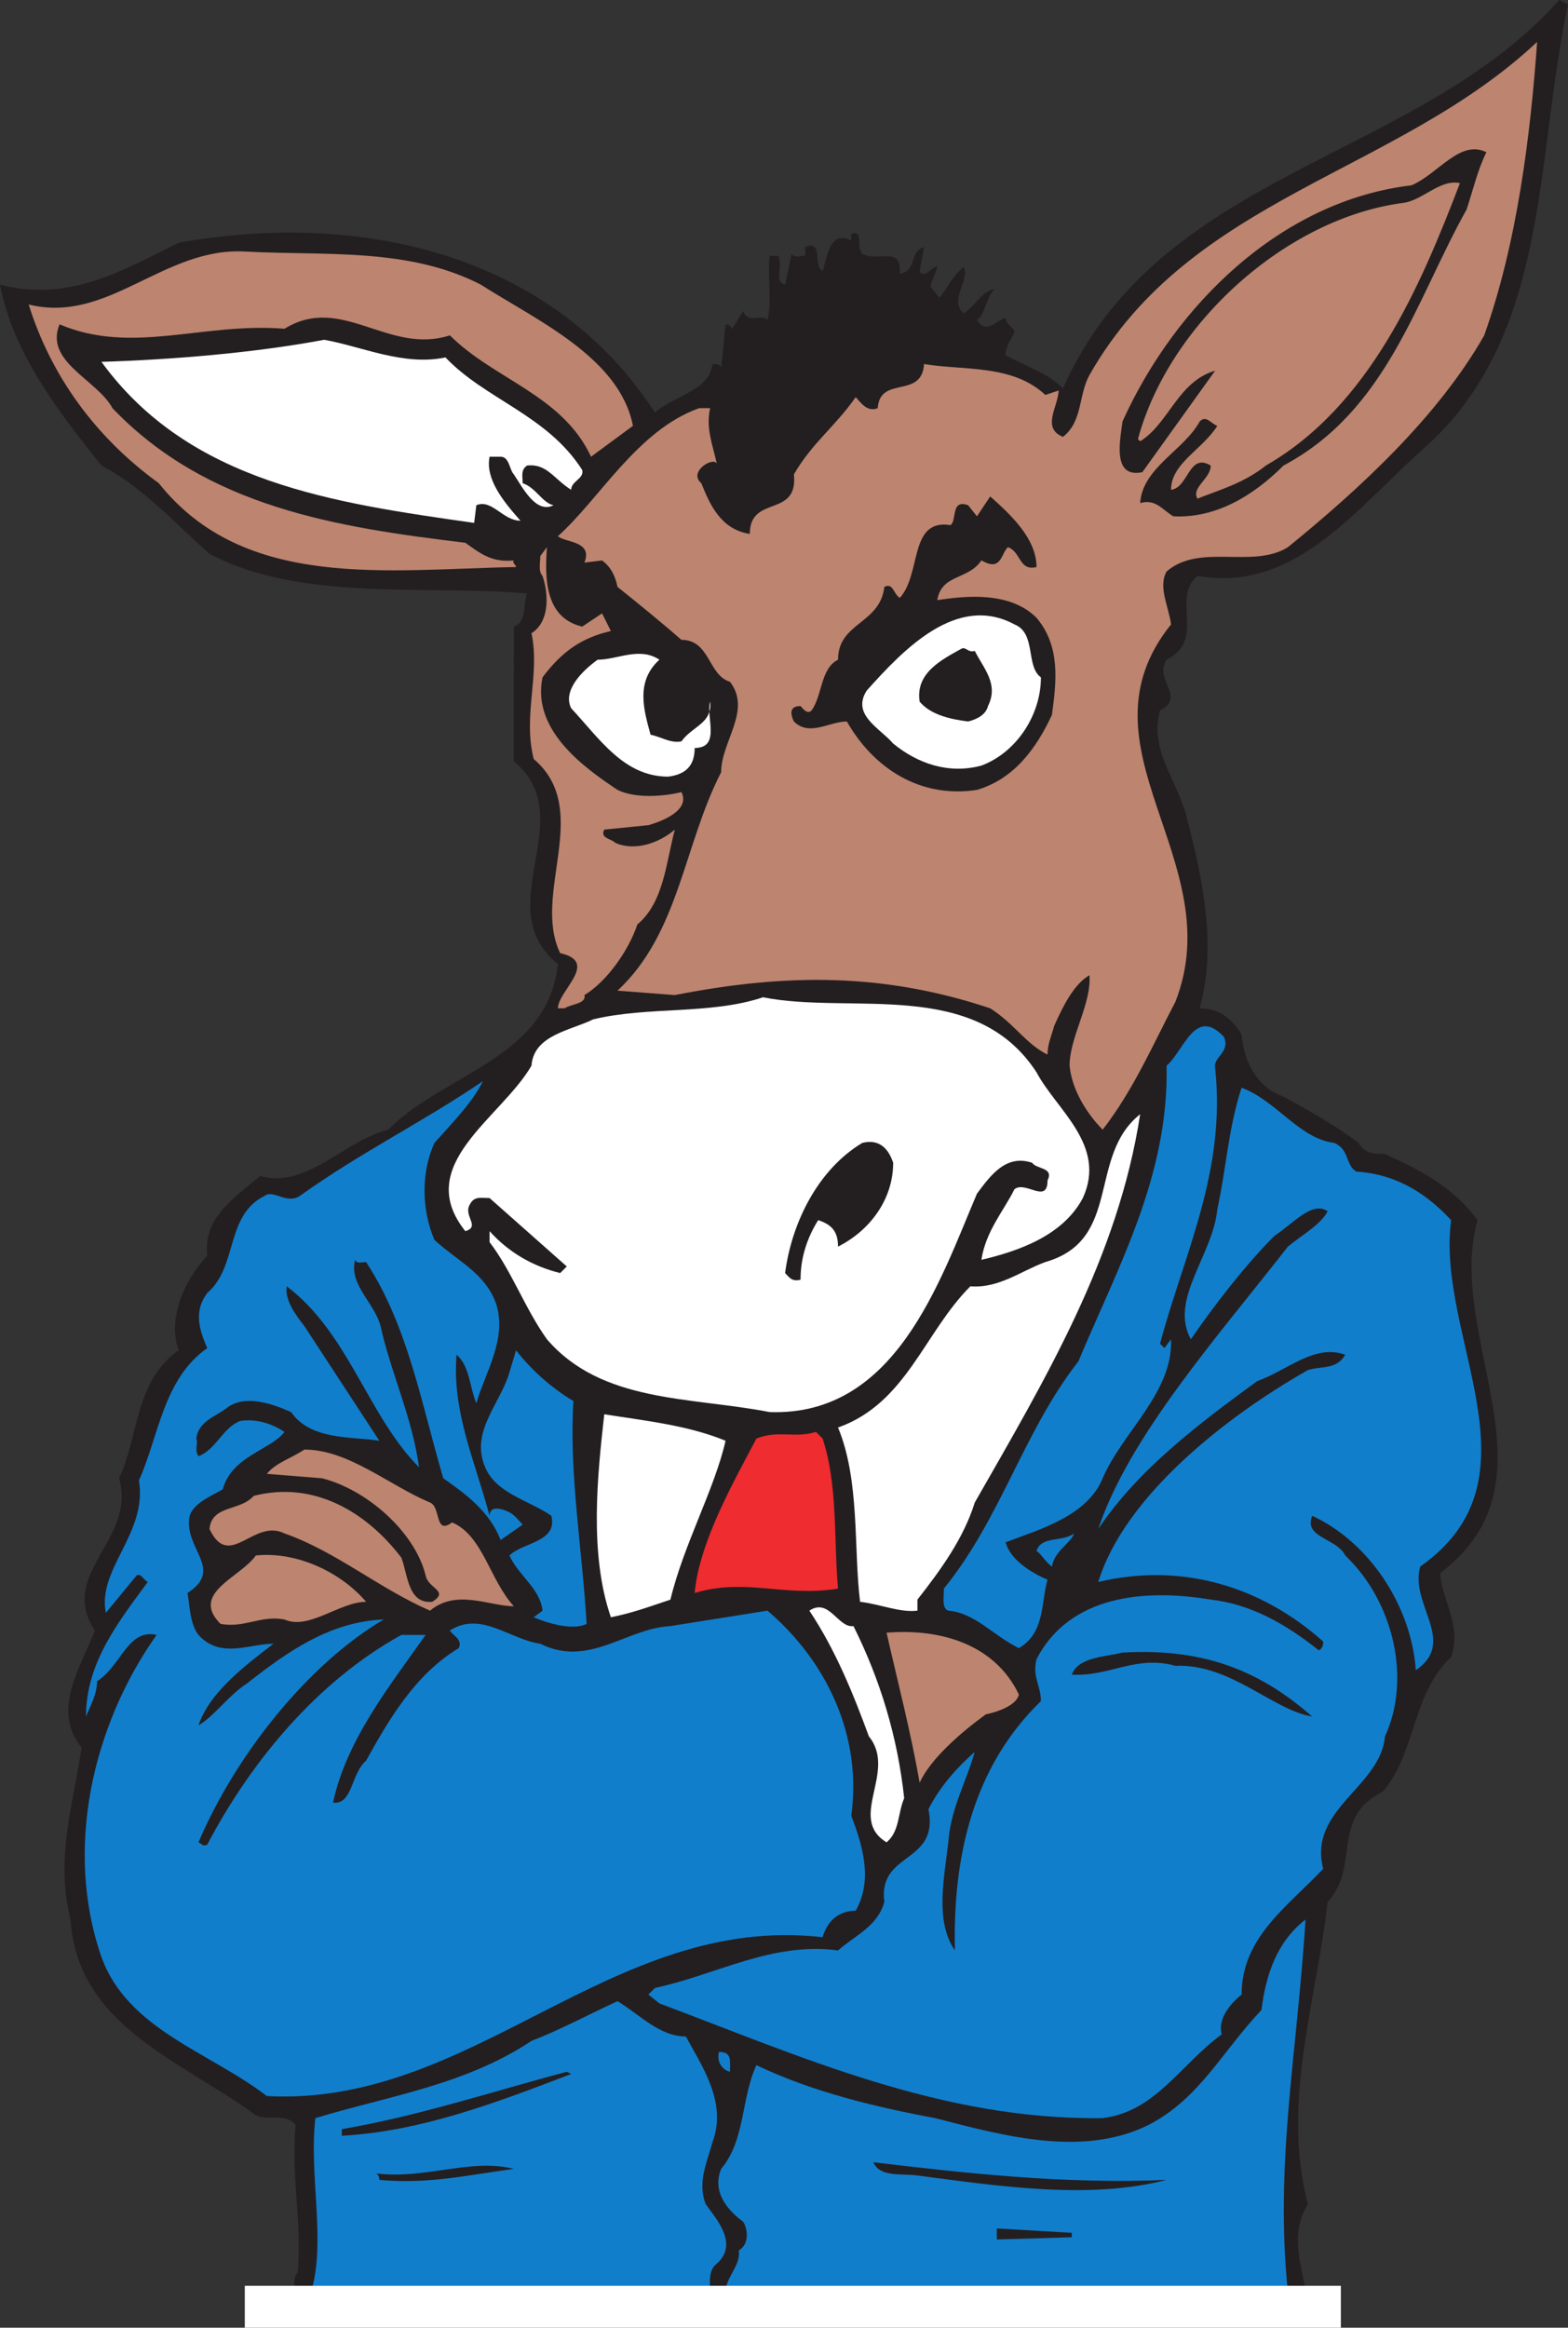 <svg xmlns="http://www.w3.org/2000/svg" width="533.25" height="791.25"><rect width="100%" height="100%" fill="#333333" stroke="none"/><path fill="#231f20" fill-rule="evenodd" d="M533.25 1.5c-11.25 52.5-6 111.75-48 150-23.25 20.25-44.25 50.25-78 44.25-9 7.5 3 21.75-10.5 28.5-4.5 6.75 6.75 12.75-2.25 17.25-3.75 13.5 6 24 9 36 5.25 20.25 10.5 43.5 4.5 65.25 6.75 0 11.25 3.75 14.25 9 .75 9 5.25 18 14.25 21 8.25 4.5 18.75 10.5 25.5 15.75 2.25 3.75 5.25 3.75 9 3.75 11.25 5.25 22.5 10.5 31.5 22.5-11.25 39.75 29.25 88.5-12.75 120 .75 9.75 7.5 18 3.75 28.5-13.5 12.75-12 33-23.25 45.75-18 9-7.5 25.5-18.75 37.5-3.75 33.75-15.75 67.5-6.75 102.75-6.75 11.25-1.5 21.75 0 33.75l-348 .75v-3c6 .75 1.5-5.25 4.5-8.25 1.5-17.25-2.25-31.5-.75-50.25-3.75-4.5-10.5-.75-14.25-3.75-24.75-18-60-30-62.25-66-5.25-21 .75-38.25 3.75-58.5-10.5-12.75 0-27.75 4.5-39.75-12.75-19.5 14.25-30.75 8.25-51.75 6.75-14.25 5.25-33 20.25-43.5-3.75-10.5 1.5-23.25 9.75-32.25-1.5-12.75 9-19.5 18-27 15.75 4.5 28.5-12 43.5-15.75 19.5-19.5 54-24 57.75-56.25-24-19.5 8.25-49.5-15-69V213c4.5-1.5 3-7.5 4.5-11.25-33-3-77.25 3-108-13.5-12.75-11.25-22.5-22.5-36.75-30C19.5 139.5 4.5 120 0 96.75c23.25 6 41.25-4.5 60.75-14.25 63-11.25 127.5 4.5 162 57.75 6.75-6 18.75-7.5 19.5-16.5 1.5 0 3 0 3 1.5l1.5-15c1.5 0 1.5.75 2.25 1.5l3.75-6c1.5 4.5 6 .75 8.25 3 1.5-5.25 0-15.75.75-21.75h3c1.5 3.75-1.5 9 2.25 9.75l2.25-10.5c.75 1.5 3 .75 3.75.75 1.5 0 .75-1.5.75-3 5.25-2.25 3.75 3.75 4.5 5.25 0 1.5.75 2.25 1.5 3 1.5-4.5 2.25-14.25 9.75-10.5V79.5c4.5-1.5 1.5 4.5 3.75 6.75 5.25 3 13.5-3 12.75 6.75 6-.75 3-7.5 8.25-9l-1.5 8.25c1.5 2.25 3.75-.75 5.25-1.5 2.25-1.5-1.5 4.5-1.5 6.75l3 3.75c3-3.75 4.5-7.5 8.25-10.5 2.25 4.5-5.25 11.25 0 15.75 3.75-2.25 6-7.5 10.5-8.25-3 3-3 8.25-6 10.5 3 5.25 6.75 0 9.75-.75 0 2.25 2.25 3 3 4.5-.75 3-3 4.5-3 8.25 6.75 3.75 14.25 6 19.5 11.25 33-74.25 120-77.25 168.75-132l3 1.5"/><path fill="#bd846f" fill-rule="evenodd" d="M504.75 114C489 141.75 462 166.5 438 186c-12 7.5-30-1.5-41.25 8.25-3 5.25.75 12 1.5 18-33.75 42 20.25 80.25 1.5 128.25-7.5 14.25-14.25 30-24.75 43.5-5.25-5.25-10.5-13.5-11.25-21.75 0-9.75 7.5-21 6.75-30.75-5.25 3-9 10.5-12 17.25-.75 3-2.25 6-2.25 9.75-7.5-3.75-11.25-10.5-19.5-15.75-36-12-69-12-107.25-4.5l-19.5-1.5c21-19.5 22.5-49.5 35.25-74.25 0-10.5 10.5-21 3-30.75-7.5-2.25-6.75-14.25-16.5-14.25-6-5.25-14.25-12-21.75-18-.75-3.75-2.25-6.75-5.25-9l-6 .75c3-7.5-6.75-6.75-9-9 14.25-12.75 27-36 48-43.5h3.75c-1.5 6.75.75 12 2.25 18.75-1.5-2.25-9.75 3-5.25 6.75 3 7.5 6.75 15.75 16.5 17.25 0-13.5 16.5-5.25 15-20.25 6-10.5 14.25-16.5 21-26.25 1.5 1.5 3.75 5.25 7.5 3.75.75-11.25 15-3 15.75-15 13.5 2.25 30 0 41.25 10.5l4.5-1.5c0 5.25-6 12.75 1.5 15.75 6.75-5.25 5.25-14.25 9-21C405 66.75 474.75 59.25 522.75 14.25c-2.25 31.5-6.75 68.25-18 99.75"/><path fill="#231f20" fill-rule="evenodd" d="M505.5 51.75c-3 6-4.5 12.75-6.75 19.5-17.25 30.75-27 68.25-62.25 87-10.5 10.5-23.25 18-37.5 17.25-3.75-2.25-6-6-11.25-4.5.75-12 15-18 20.25-27.75 2.25-2.25 3.75.75 6 1.5-5.25 8.25-15.75 12.75-15.75 21.75 6-.75 6-12.75 13.5-8.25 0 4.5-6.75 7.5-4.5 11.25 7.5-3 15.75-5.25 23.25-11.25 35.25-20.25 52.5-60.75 66-96-6.75-1.5-12.75 6-19.5 6.75-39.75 5.25-79.5 41.25-90 80.25l.75.75c9.75-6 12.75-20.25 25.5-24l-24.75 34.5c-10.5 2.25-7.5-11.25-6.75-17.25 18-39.75 54-75 98.25-80.25 9-3.75 16.5-15.75 25.5-11.25"/><path fill="#bd846f" fill-rule="evenodd" d="M163.5 96.75c18.75 12 47.25 24.75 51.75 48L201 155.25c-9.75-21-33-26.25-48-41.25-21 6.75-36.75-14.25-56.25-2.25-27.75-2.25-51.75 9-76.5-1.5C15 123 33 129 38.25 138.75c32.25 33.75 76.5 40.5 120 45.75 5.25 3.75 9 6.75 16.5 6-.75.75.75 1.5.75 2.25-43.5.75-92.25 8.25-121.5-28.5C32.25 148.5 17.25 127.5 9.75 103.5c27 6.75 45.75-19.5 73.5-18 27 1.5 55.5-1.5 80.25 11.25"/><path fill="#fff" fill-rule="evenodd" d="M151.5 121.5C165 135.75 186 141 198 159.75c.75 3-3.75 3.75-3.75 6.75-6-3.75-8.25-9-15-8.25-2.25 1.5-1.5 3.75-1.5 6 4.5 1.5 6.75 6.75 10.5 7.5-6 3-10.5-6-13.5-10.5-1.5-1.5-1.5-6-4.5-6h-3.75c-1.5 7.5 4.5 15 10.5 21.75-6 0-9.75-7.5-15-5.25l-.75 6C114 171 64.5 164.25 34.5 123c24-.75 51.75-3 75.75-7.5 12.75 2.25 27 9 41.25 6"/><path fill="#231f20" fill-rule="evenodd" d="M352.5 192.75c-6 1.5-5.25-5.25-9.75-6.75-2.25 2.25-2.25 7.5-7.5 5.25l-1.5-.75c-4.5 6.75-13.5 4.5-15 13.5 9.75-1.5 24.75-3 33.75 6 8.25 9.75 6.75 21.75 5.25 33-5.25 11.25-12.75 21.75-25.5 25.5-19.5 3-35.25-7.5-44.25-23.25-6 0-12.75 5.25-18 0-.75-1.5-2.25-5.25 2.25-5.25.75.75 2.25 3 3.75 1.5 3.75-5.25 3-14.25 9-17.25 0-12.75 14.25-12 15.75-24.75 3-1.5 3 2.25 5.25 3.75 7.5-8.25 3-27 17.25-24.75 2.25-1.5 0-9 6-6.75l3 3.75 4.5-6.75c6.75 6 15.75 14.25 15.75 24"/><path fill="#bd846f" fill-rule="evenodd" d="m198 213 6.75-4.5 3 6c-9.75 2.25-16.5 6.75-23.25 15.75-3.75 18 14.25 30.75 25.5 38.25 6 3 15.75 2.25 21.75.75 3 6-6 9.75-11.25 11.25l-15 1.5c-1.5 3 2.25 3 3.75 4.5 6.75 3 15 0 20.25-4.5-3 11.25-3.75 24.75-12.75 32.25-3 9-10.5 19.5-18 24 .75 3-4.5 3-6.75 4.5h-2.25c0-6 14.25-15.75.75-18.75-9.75-20.25 11.25-48.75-9-66-3.75-15 2.25-28.5-.75-42.75 6-3.75 6-12.75 3.75-19.5-1.5-1.5-.75-4.5-.75-6.75l2.25-3c-.75 10.5-.75 24 12 27"/><path fill="#fff" fill-rule="evenodd" d="M345 212.25c7.5 3 3.75 14.25 9 18 0 12.75-8.25 25.5-20.25 30-11.25 3-21.75-.75-30-7.5-4.5-5.25-14.25-9.75-9-18 12.75-14.25 30.75-33 50.25-22.5"/><path fill="#231f20" fill-rule="evenodd" d="M331.5 221.25c3 6 8.25 11.25 4.5 18.75-.75 3-3.75 4.5-6.75 5.25-6-.75-12.75-2.25-16.5-6.75-1.5-9.75 7.5-14.25 14.25-18 1.5-.75 2.25 1.5 4.5.75"/><path fill="#fff" fill-rule="evenodd" d="M224.25 224.25c-8.25 7.5-5.25 17.25-3 25.5 3.75.75 6.75 3 10.5 2.25 3.75-5.25 10.5-6 9.75-13.5-1.5 5.25 3.75 15.75-5.25 15.75 0 6-3 9-9 9.75-15 0-23.25-12.75-33-23.25-3-6 3.75-12.75 9-16.5 6.75 0 14.25-4.5 21 0M352.5 364.5c6.75 12.75 24 24.75 15.75 42.75-6.75 12.75-21.75 18-34.5 21 1.5-9.75 7.5-16.5 11.25-24 3.75-3 11.25 5.25 11.25-3 2.25-4.5-3.75-3.75-5.25-6-9-3-14.25 4.5-18.75 10.5-12.75 30-27.75 75.75-70.5 74.25-27-5.25-57-3-75.75-24.75-7.5-10.5-12-23.25-19.5-33v-3.75c6.75 7.5 15 12 24 14.25l2.25-2.25-26.25-23.25c-3 0-5.25-.75-6.75 2.25-2.25 3.75 3.75 7.5-1.5 9-18-22.5 12-38.25 22.5-56.25.75-10.5 13.5-12 21-15.75 18.75-4.5 39.75-1.5 57.75-7.5 30 6 72-6.75 93 25.5"/><path fill="#117ecc" fill-rule="evenodd" d="M416.25 352.5c2.25 5.25-3.75 6.75-3 10.5 3.75 35.25-10.5 63-18.75 93.75l1.5 1.5 2.25-3c.75 18-16.5 31.5-23.25 47.25-5.25 12.75-21 17.25-33 21.75 1.5 6 9 10.5 14.25 12.75-2.25 7.5-.75 18-9.75 23.25-9-4.5-15-12-24-12.75-2.25-.75-1.5-4.5-1.5-7.5 19.5-24 27-53.25 45.75-77.25 13.5-32.25 30.75-63 30-100.5 6-5.25 9.75-20.25 19.5-9.75m-252 15c-3.75 7.5-10.5 14.25-16.5 21-4.5 9.75-4.5 22.5 0 33 8.25 7.5 17.25 11.25 21 21.75 3.75 12-3.75 23.25-6.75 33.75-2.25-5.25-2.25-12.75-6.75-16.5-1.5 19.5 6 35.25 11.25 54.75 0-3.75 4.5-2.25 6-1.5 2.25.75 3.75 3 5.25 4.5l-7.5 5.25c-3.75-9.75-12-15.75-19.5-21-7.5-25.5-12-51.75-26.25-73.5-1.5 0-3 .75-3.75-.75-2.25 9 7.5 15 9 24 3.75 15.75 10.5 30 12.75 46.5-17.25-17.25-24-45.75-45-61.5-.75 4.5 3 9.75 6 13.5l25.5 39c-9-1.5-23.25 0-30-9.75-6.75-3-15.75-6-21.75-1.5-3.75 3-9.75 4.5-10.5 10.5.75 1.5-.75 3.75.75 6 6-2.25 8.25-9.75 14.25-12 5.25-.75 10.5.75 15 3.75-4.5 6-18 8.25-21 19.5-3.75 2.25-9.75 4.5-11.25 9-2.25 11.25 12 18-.75 26.25.75 3.75.75 10.5 3.75 14.25 7.5 8.25 17.25 3 25.5 3-9.75 7.5-21.75 16.5-25.5 27.75 5.25-3 10.5-10.5 16.5-14.25 14.25-11.25 28.5-21 46.5-21.75-25.5 15-50.25 45.75-63 75.75 1.5.75 1.5 1.5 3 .75 15-28.5 37.5-55.5 66-71.25h8.25c-12.75 18-27 36-31.5 57 6.75.75 6-9.75 11.25-14.25C132 585 141 569.25 156 560.25c1.5-3-2.25-4.5-3-6 10.5-6.75 20.25 3 30.75 4.5 16.5 8.25 29.25-5.25 44.25-6l33-5.25c20.25 17.25 32.25 42.75 28.5 69.75C293.25 627 297 639 291 649.5c-6 0-9.75 3.75-11.25 9-72-8.25-118.5 57.75-189 54-19.5-15-47.25-22.5-56.25-47.25-12.75-36.75-3-78.75 18.75-109.5-9.75-2.25-12 10.5-20.25 15.75 0 4.5-2.25 8.25-3.75 12 0-18 10.5-31.5 21-45.75-1.5-.75-2.25-3-3.75-2.25L36 548.25c-3-15 14.25-27 11.25-45 6.75-15 8.25-34.5 23.25-45-3-6.75-4.5-12.75 0-18.75 10.5-9 6-26.25 19.5-33 3-2.25 7.5 3 12 0 21-15 41.25-24.75 62.25-39"/><path fill="#117ecc" fill-rule="evenodd" d="M453.75 388.5c5.25 2.25 3.75 7.5 7.5 9.75 12 .75 22.5 6 32.25 16.5-5.25 39.75 32.25 87.75-10.5 117.75-3.75 12.75 12.75 25.5-1.5 35.25-1.5-21.75-15.75-43.5-35.25-52.5-3 7.5 8.25 7.5 11.25 13.5 16.5 15.75 22.5 42 13.5 61.5-1.5 17.25-26.25 24.75-21 45C438 648 422.25 658.5 422.25 678c-3.75 3-8.25 8.25-6.75 13.5C401.25 702 393 717.75 375 720c-54.75.75-102.75-21-150.75-39l-3.75-3 2.25-2.25c21-4.5 39.75-15.75 62.25-12.75 6-5.25 13.5-8.25 15.75-16.5-2.25-17.25 18.75-12.75 15-31.5 3.75-7.5 9.75-14.25 15.75-19.5-3 10.5-8.25 19.5-9 30.75-1.5 12.75-4.5 27 2.25 36.75-.75-31.5 6-62.25 29.25-84.75 0-5.25-3-8.25-1.5-14.25 11.25-21.75 36.75-24 59.25-20.25 13.5 1.5 25.5 8.25 36.75 17.25 1.5-.75 1.5-2.25 1.5-3-21-18.75-48-27-76.5-20.25 9-29.25 43.5-56.25 71.25-72 4.5-1.5 9.75 0 12.75-5.25-10.5-3.75-19.5 5.25-30 9-19.5 14.25-40.5 30-54 50.25 10.5-31.5 40.5-65.25 64.5-96 4.5-3.75 11.25-7.5 13.5-12-5.25-3.75-12 4.5-18 8.25-9.75 9.75-20.25 23.25-28.5 35.25-7.5-13.5 7.5-28.5 9-44.25 3-13.5 3.75-27.75 8.25-41.25 12 4.5 19.5 17.25 31.5 18.75"/><path fill="#fff" fill-rule="evenodd" d="M331.5 510.75c-3.75 12-11.25 22.5-19.5 33v3.75c-6 .75-12.75-2.25-19.5-3-2.25-18 0-41.25-7.5-59.25 23.25-8.25 29.25-32.25 45-48 9.75.75 17.25-5.25 25.5-8.25 26.25-7.5 14.25-36 32.25-50.25-7.5 48.75-32.25 90-56.25 132"/><path fill="#231f20" fill-rule="evenodd" d="M303.75 395.25c0 12.75-8.25 23.25-18.75 28.5 0-5.25-2.25-7.5-6.75-9-3.75 6-6 12.75-6 20.25-3 .75-3.75-.75-5.25-2.25 2.25-17.25 11.25-35.25 26.25-44.25 6-1.5 9 2.25 10.5 6.75"/><path fill="#117ecc" fill-rule="evenodd" d="M195 476.25c-1.5 24.75 3 50.25 4.5 75.75-4.5 2.25-12.75 0-18-2.25l3-2.25c-.75-7.5-8.25-12-11.25-18.75 4.5-4.5 16.5-4.5 14.25-13.5-7.5-5.25-18.75-7.5-22.5-16.5-5.25-12 5.25-21.75 8.25-32.25l2.25-7.5c5.25 6.75 12 12.75 19.5 17.25"/><path fill="#fff" fill-rule="evenodd" d="M246.75 489.75c-3.75 16.5-14.25 35.25-18.75 54-6.75 2.25-12.75 4.5-20.25 6-7.5-21.75-4.5-48.75-2.25-69 14.25 2.25 28.5 3.75 41.25 9"/><path fill="#ef2c30" fill-rule="evenodd" d="M279.75 489c5.25 15.75 3.75 34.5 5.25 51-18 3-31.5-3.75-48.75 1.5 1.5-17.25 13.5-38.25 21-52.5 7.5-3 12.75 0 20.25-2.25l2.25 2.25"/><path fill="#bd846f" fill-rule="evenodd" d="M146.25 510.75c3.75 1.5 1.5 11.25 7.5 6.75 10.5 4.5 12.75 19.5 21 28.5-8.25 0-19.5-6-28.5 1.5C129 540 114 527.25 96.75 521.25 86.25 516 78 534 71.25 519.75c.75-8.25 10.5-6 15-11.25 20.25-5.25 38.25 5.25 50.25 21 2.25 6 2.25 15.75 10.5 15 6-3.75-1.5-4.5-2.25-9-3.75-15-20.25-29.25-35.25-33L90.75 501c3-3.75 8.25-5.25 12.75-8.25 15 0 28.5 12 42.75 18"/><path fill="#117ecc" fill-rule="evenodd" d="M357.75 532.5c-2.25-1.5-3.75-4.5-5.25-5.25 1.5-5.25 9-3 12.75-6-.75 3-6.75 6-7.5 11.25"/><path fill="#bd846f" fill-rule="evenodd" d="M124.5 544.5c-9 0-19.5 9.75-27.75 6-8.25-1.5-13.5 3-21.75 1.5-10.5-10.5 6.75-15.75 12-23.25 14.25-1.5 29.25 6 37.5 15.75"/><path fill="#fff" fill-rule="evenodd" d="M290.25 552.75c9 18 15 37.5 17.25 58.5-2.25 5.25-1.5 11.25-6 15-13.5-8.25 3.75-24-6-36-5.25-14.25-11.25-29.25-20.25-42.75 6.75-4.5 9.75 6 15 5.25"/><path fill="#bd846f" fill-rule="evenodd" d="M346.5 576c-.75 3.75-7.5 6-11.25 6.75-8.25 6-18.75 15-22.5 23.25-3-17.25-7.5-34.5-11.25-51 18-1.5 36.75 3.75 45 21"/><path fill="#231f20" fill-rule="evenodd" d="M446.25 583.5c-13.5-2.25-27.75-18-46.5-17.25-13.5-3.75-22.5 3.75-35.25 3 2.25-6 11.25-6 17.25-7.5 26.25-1.5 45.75 5.25 64.5 21.75"/><path fill="#117ecc" fill-rule="evenodd" d="M438 779.25H246.75c0-5.25 5.25-9 4.5-14.25 3.75-2.25 3-7.5 1.5-9.75-6-4.5-10.5-10.5-7.5-18 8.25-9.75 6.75-24 12-35.25 18.75 9 40.5 14.25 60.75 18 23.25 6 50.25 13.5 72.75 2.25 17.25-9 24.75-24.75 38.25-39 1.5-12 5.25-23.25 15-30.75-3 46.5-10.5 83.25-6 126.75"/><path fill="#117ecc" fill-rule="evenodd" d="M233.25 692.25c5.25 9.75 14.25 22.5 9 36-1.5 6-5.25 13.5-2.25 21 3.75 5.25 11.25 13.5 3.75 20.25-3 2.25-2.25 6.75-2.25 9l-135.75.75C111 762 105 739.5 107.25 720c24.75-7.5 51-11.25 73.5-26.25 9.75-3.75 19.5-9 29.25-13.5 7.5 4.5 14.25 12 23.25 12m15 12c-3-.75-4.5-3.75-3.75-6.75 4.5 0 3.75 3 3.75 6.75"/><path fill="#231f20" fill-rule="evenodd" d="M194.25 705c-25.5 9.75-51 19.5-78 21v-2.25c26.25-4.5 51-12.75 76.5-19.5l1.5.75m202.5 36c-26.25 6.75-56.25 2.25-84.75-1.5-5.25-.75-12.75.75-15-4.5 31.5 3.75 65.25 7.5 99.75 6m-222-3.75c-16.5 2.25-29.25 5.25-45.75 3.75 0-1.5-.75-2.25-1.5-2.25 17.25 2.25 32.25-5.25 47.25-1.5M364.5 760.5l-25.5.75v-3.75l25.5 1.5v1.5"/><path fill="#fff" fill-rule="evenodd" d="M456 791.25V777H83.25v14.25H456"/></svg>
